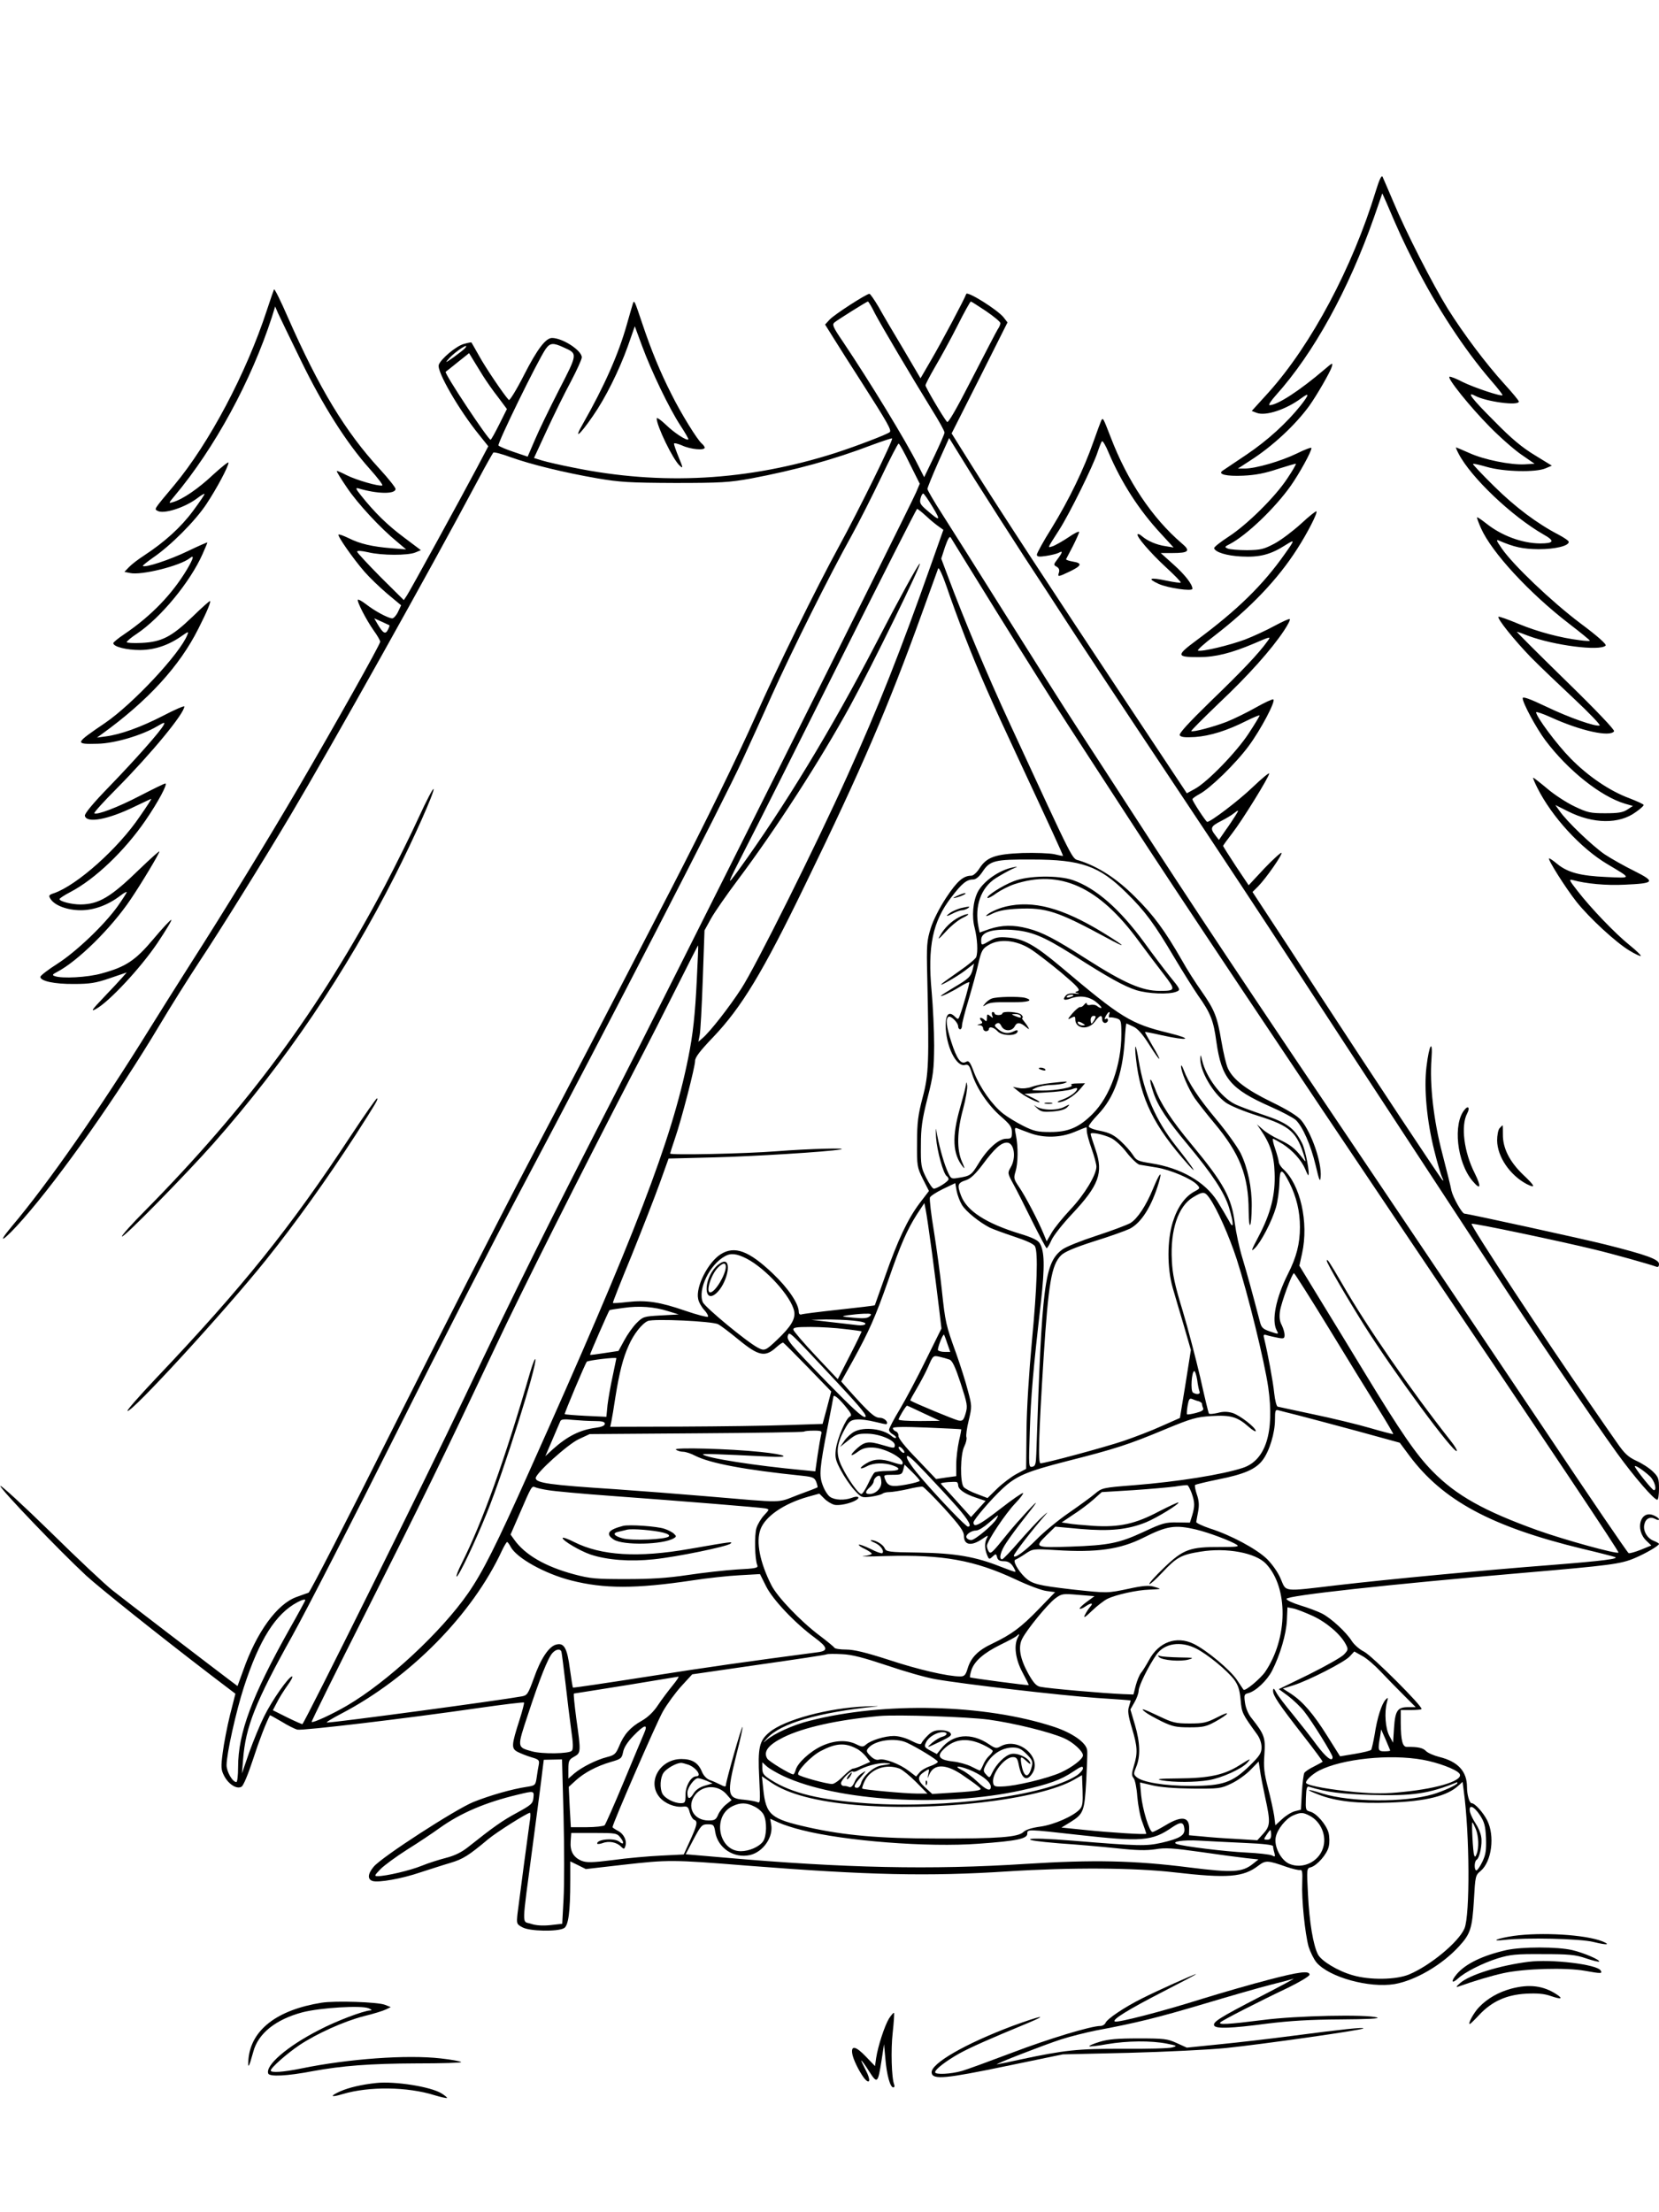 <?xml version="1.0" standalone="no"?>
<!DOCTYPE svg PUBLIC "-//W3C//DTD SVG 20010904//EN"
 "http://www.w3.org/TR/2001/REC-SVG-20010904/DTD/svg10.dtd">
<svg version="1.0" xmlns="http://www.w3.org/2000/svg"
 width="864pt" height="1152pt" viewBox="0 0 864 1152"
 preserveAspectRatio="xMidYMid meet">

<g transform="translate(0,1152) scale(0.1,-0.1)"
fill="#000000" stroke="none">
<path d="M7165 10525 c-121 -397 -335 -799 -557 -1047 l-89 -98 26 -10 c47
-18 154 18 233 77 42 31 41 19 -3 -37 -74 -93 -174 -184 -284 -258 -63 -43
-120 -80 -125 -84 -25 -18 22 -29 109 -25 65 3 115 13 180 35 50 16 92 28 94
27 2 -2 -18 -37 -45 -77 -63 -96 -210 -241 -306 -303 -43 -28 -76 -54 -75 -60
7 -21 65 -39 143 -43 93 -5 152 10 228 59 51 32 51 30 -3 -46 -114 -162 -247
-292 -459 -449 -108 -80 -107 -88 12 -88 86 0 169 21 287 71 88 38 89 38 70
12 -45 -63 -134 -157 -294 -311 -121 -118 -168 -170 -163 -179 7 -10 27 -12
80 -9 79 6 166 33 269 85 37 18 67 31 67 27 0 -3 -25 -45 -56 -92 -63 -97
-215 -254 -281 -290 l-42 -23 -304 458 c-390 588 -675 1023 -812 1242 l-109
174 146 289 145 289 -20 26 c-32 40 -190 139 -195 122 -8 -25 -129 -252 -184
-346 l-54 -93 -90 153 c-50 83 -108 182 -129 220 -22 37 -43 67 -47 67 -16 0
-183 -108 -207 -134 l-24 -26 45 -72 c25 -40 90 -143 145 -228 135 -211 157
-250 147 -260 -13 -12 -176 -74 -284 -109 -454 -145 -905 -170 -1364 -76 -67
13 -140 30 -163 37 l-42 13 67 145 c37 80 93 194 125 253 31 59 57 116 57 126
0 36 -100 101 -155 101 -33 0 -77 -58 -145 -191 -39 -77 -76 -137 -80 -132
-25 26 -123 171 -155 230 -21 37 -39 69 -40 70 0 1 -18 -2 -39 -8 -41 -11
-121 -79 -131 -109 -11 -34 106 -236 210 -364 l48 -60 -58 -110 c-92 -173
-348 -640 -366 -667 l-16 -24 -122 121 c-66 67 -121 126 -121 131 0 7 22 5 58
-3 70 -17 207 -17 245 -1 l29 12 -89 67 c-86 64 -152 129 -223 218 -27 34 -30
41 -14 37 100 -30 194 -31 194 -3 0 7 -37 54 -82 103 -180 195 -316 421 -479
791 -37 85 -69 150 -72 145 -2 -4 -19 -53 -37 -108 -108 -330 -301 -694 -483
-912 -108 -129 -104 -123 -87 -133 31 -19 142 16 208 66 18 14 35 24 37 22 2
-2 -25 -42 -60 -89 -63 -85 -148 -162 -255 -232 -31 -20 -66 -47 -79 -61 l-23
-24 30 -6 c58 -13 259 37 310 77 25 20 20 0 -14 -58 -78 -130 -186 -242 -326
-337 -32 -21 -58 -43 -58 -47 0 -19 69 -36 140 -36 79 1 151 26 222 77 29 20
31 20 24 3 -36 -96 -285 -362 -429 -460 -159 -108 -160 -111 -37 -108 87 2
227 43 307 90 39 23 44 24 35 7 -18 -34 -144 -176 -280 -317 -86 -88 -132
-144 -130 -155 8 -41 122 -20 262 49 44 21 82 39 84 39 2 0 -25 -42 -60 -92
-112 -166 -326 -357 -446 -399 -28 -9 -30 -13 -19 -30 21 -34 87 -59 158 -59
69 0 142 27 206 76 18 14 33 22 33 18 0 -3 -21 -36 -47 -73 -70 -98 -217 -238
-316 -301 -47 -30 -86 -60 -87 -67 0 -22 74 -38 175 -37 84 0 114 5 187 30
l88 30 -22 -25 c-12 -14 -56 -61 -98 -105 -63 -66 -69 -76 -40 -60 67 36 232
213 319 342 45 67 78 122 73 122 -5 0 -47 -45 -93 -100 -94 -112 -144 -145
-269 -179 -73 -21 -209 -28 -245 -14 -15 5 -12 9 13 22 107 56 281 227 382
377 55 81 150 239 150 250 0 4 -46 -37 -103 -92 -150 -146 -212 -183 -308
-184 -46 0 -109 16 -109 28 0 4 26 21 57 37 128 67 282 214 391 373 66 96 117
192 103 192 -5 0 -64 -29 -132 -64 -117 -61 -226 -102 -238 -91 -3 3 49 61
116 128 183 185 353 392 353 428 0 5 -51 -17 -112 -49 -117 -60 -221 -97 -298
-107 l-45 -6 25 18 c241 174 406 355 503 549 45 88 68 144 60 144 -3 0 -45
-37 -92 -83 -108 -104 -160 -130 -263 -135 -43 -2 -78 0 -78 4 0 5 24 25 53
44 124 83 278 270 342 415 14 31 25 58 25 60 0 2 -46 -18 -102 -45 -93 -45
-223 -88 -234 -77 -2 2 22 21 53 43 91 62 220 191 278 279 55 83 115 196 115
216 0 6 -35 -22 -79 -62 -76 -72 -160 -130 -211 -144 -23 -7 -23 -6 8 31 210
250 400 600 508 933 l17 55 15 -35 c9 -19 61 -128 118 -244 115 -237 239 -432
358 -565 42 -47 72 -86 67 -88 -18 -6 -135 28 -185 53 -27 14 -50 24 -52 22
-2 -2 22 -41 54 -88 56 -83 174 -210 262 -282 l45 -38 -75 6 c-101 8 -165 23
-223 52 -27 13 -51 22 -54 19 -7 -6 75 -124 135 -193 26 -30 79 -81 119 -115
l72 -60 -16 -34 c-9 -19 -23 -34 -30 -34 -21 0 -93 39 -136 73 -21 16 -40 27
-43 24 -7 -7 42 -103 82 -160 19 -26 34 -52 34 -59 0 -14 -234 -431 -428 -763
-155 -265 -382 -636 -558 -911 -67 -105 -163 -258 -214 -340 -259 -418 -529
-806 -720 -1032 -87 -104 -36 -70 61 41 195 222 492 644 709 1007 57 96 152
247 210 335 100 150 339 534 473 760 214 360 718 1260 979 1750 38 72 73 133
77 138 4 4 45 -7 91 -24 106 -38 278 -80 451 -110 117 -20 168 -23 404 -24
241 0 283 3 395 23 232 44 430 98 629 174 57 21 105 37 107 35 7 -7 -173 -373
-277 -563 -118 -216 -324 -635 -434 -884 -92 -207 -265 -561 -440 -900 -360
-697 -507 -979 -750 -1440 -146 -278 -459 -891 -696 -1363 -236 -472 -435
-859 -442 -861 -7 -2 -34 -12 -62 -22 -102 -36 -209 -183 -280 -387 l-28 -77
-36 27 c-89 67 -553 422 -616 472 -38 30 -184 167 -324 305 -140 137 -257 244
-259 238 -4 -13 310 -340 447 -467 71 -65 375 -308 656 -523 l121 -92 -28
-110 c-15 -61 -32 -149 -38 -196 -10 -76 -9 -90 7 -121 23 -45 67 -72 91 -57
10 6 34 64 59 140 33 102 68 192 89 232 0 1 28 -14 60 -33 32 -20 70 -39 83
-42 26 -6 560 57 946 113 126 18 232 31 234 28 2 -2 -8 -42 -23 -89 -43 -134
-44 -150 -10 -168 16 -8 48 -21 72 -28 38 -11 42 -15 38 -38 -3 -14 -8 -45
-11 -67 -6 -41 -8 -42 -52 -49 -75 -11 -191 -44 -278 -79 -93 -38 -477 -286
-519 -337 -31 -37 -33 -65 -6 -74 31 -10 154 12 250 45 47 15 117 38 155 49
67 20 95 38 198 124 43 36 203 137 217 137 4 0 3 -24 -2 -52 -8 -56 -52 -386
-63 -475 -5 -51 -5 -53 27 -70 37 -20 181 -23 215 -4 23 12 33 84 33 247 l0
101 41 -20 40 -20 192 22 c239 27 258 27 645 -4 637 -50 946 -57 1362 -30 331
21 657 19 865 -5 278 -32 360 -26 439 35 37 28 48 28 147 -7 30 -10 62 -18 70
-16 11 2 13 -10 11 -67 -4 -85 14 -261 33 -332 9 -28 27 -65 41 -82 65 -77
274 -135 407 -113 108 19 246 99 335 196 60 65 69 93 78 240 7 126 8 131 35
153 58 49 75 183 34 264 -21 41 -64 89 -81 89 -11 0 -24 43 -24 84 0 82 -47
133 -145 157 -27 7 -58 20 -68 30 -16 17 -42 23 -100 22 -23 0 -31 34 -32 122
l0 70 52 0 c28 0 54 2 56 5 11 10 -258 278 -299 299 -23 11 -51 36 -63 54 -28
46 -109 121 -157 145 -22 11 -72 30 -112 42 -39 12 -72 27 -72 34 0 17 529 75
1240 136 441 38 500 45 573 76 59 25 127 65 127 74 0 3 -12 10 -27 16 -35 13
-58 54 -49 87 7 30 30 41 57 27 10 -6 19 -7 19 -2 0 5 -12 14 -26 20 -71 33
-102 -74 -38 -133 l24 -23 -54 -22 c-30 -12 -59 -20 -64 -18 -5 1 -204 293
-441 648 -238 355 -624 929 -857 1275 -739 1096 -953 1418 -1301 1955 -66 102
-184 284 -263 405 -79 121 -254 398 -390 615 -136 217 -282 448 -324 514 -42
65 -76 124 -76 130 0 6 25 68 56 138 l57 127 133 -215 c74 -117 191 -300 260
-406 70 -106 172 -263 227 -348 55 -85 296 -450 536 -810 240 -360 517 -780
616 -933 99 -152 259 -397 356 -545 432 -659 546 -833 699 -1067 192 -296 527
-790 652 -963 89 -123 192 -242 209 -242 5 0 9 26 9 58 0 52 -3 61 -32 89 -18
18 -57 43 -86 56 -43 20 -62 38 -100 93 -27 38 -89 128 -138 199 -232 333
-628 935 -620 942 5 6 470 -92 641 -134 96 -23 288 -77 320 -89 10 -4 15 0 15
14 0 24 -67 48 -278 101 -106 27 -719 161 -735 161 -13 0 -60 85 -68 120 -3
19 -25 105 -47 191 -46 174 -67 361 -57 494 8 108 -12 77 -26 -40 -14 -114 2
-284 41 -438 16 -65 35 -128 41 -140 7 -13 7 -18 1 -12 -12 12 -366 546 -642
969 -107 165 -229 352 -271 415 l-76 116 30 30 c42 43 128 167 121 174 -3 3
-43 -33 -89 -81 l-82 -88 -67 100 c-36 55 -66 102 -66 105 0 3 22 33 49 68 50
64 191 292 191 309 0 6 -40 -27 -88 -73 -72 -69 -217 -179 -235 -179 -6 0 -77
108 -77 118 0 4 17 16 37 27 55 29 188 158 256 250 63 85 144 238 128 243 -5
2 -46 -17 -90 -42 -44 -25 -113 -59 -153 -75 -70 -27 -177 -55 -184 -48 -2 2
63 67 145 146 152 143 273 279 338 377 20 30 34 57 30 60 -3 3 -38 -13 -79
-35 -40 -22 -109 -54 -153 -71 -80 -30 -225 -65 -246 -58 -6 2 34 38 88 79
185 143 327 291 429 451 53 82 107 188 100 195 -3 3 -39 -26 -81 -65 -42 -38
-104 -85 -138 -103 -55 -29 -71 -33 -142 -34 -44 0 -89 4 -100 8 -19 8 -18 10
10 24 88 46 235 187 317 303 45 64 108 178 108 197 0 5 -35 -8 -77 -29 -83
-40 -213 -78 -271 -78 l-35 0 63 41 c119 76 236 186 309 286 39 55 108 174
117 203 6 23 4 22 -37 -13 -130 -111 -245 -186 -287 -187 -8 0 7 23 33 52 196
218 378 548 511 927 l43 124 21 -47 c63 -148 88 -203 146 -317 115 -228 261
-450 398 -609 36 -41 63 -76 61 -78 -7 -8 -149 40 -208 69 -32 17 -63 29 -68
27 -15 -5 107 -157 210 -261 53 -54 127 -119 165 -145 l68 -47 -51 -3 c-73 -4
-213 24 -289 59 -36 16 -67 29 -69 29 -2 0 4 -15 13 -32 64 -124 278 -327 442
-421 61 -34 56 -47 -18 -47 -93 1 -200 40 -281 105 -24 19 -45 33 -47 31 -1
-2 8 -28 21 -57 56 -126 252 -338 460 -498 59 -45 107 -85 107 -87 0 -3 -24
-2 -52 2 -100 12 -220 44 -319 85 -55 23 -102 40 -105 37 -8 -9 81 -120 167
-209 46 -47 149 -145 228 -219 79 -74 138 -136 132 -138 -22 -7 -157 40 -278
98 -88 42 -123 54 -123 44 0 -25 71 -156 118 -219 118 -157 288 -292 414 -330
l42 -12 -29 -19 c-23 -15 -47 -19 -115 -19 -77 0 -92 3 -161 36 -42 20 -106
62 -142 93 -37 31 -69 56 -72 56 -3 0 7 -24 21 -52 76 -152 227 -316 365 -398
129 -77 129 -73 -6 -67 -134 6 -200 23 -255 68 -19 16 -38 29 -42 29 -12 0 86
-155 143 -227 67 -84 204 -210 273 -252 31 -19 59 -32 61 -29 3 2 -23 28 -58
56 -76 61 -203 194 -271 282 -44 56 -47 63 -25 57 69 -19 175 -29 270 -24 157
7 162 15 51 71 -51 25 -120 64 -155 87 -64 44 -197 171 -235 226 l-22 31 66
-33 c131 -66 266 -68 353 -4 23 16 41 32 41 37 0 4 -33 19 -74 35 -103 38
-216 115 -307 208 -71 72 -179 217 -179 240 0 4 34 -7 76 -26 155 -71 310
-105 330 -73 4 7 -92 108 -252 264 -142 139 -257 253 -254 254 3 0 29 -9 59
-21 134 -50 373 -81 403 -51 6 6 -36 45 -134 118 -147 111 -347 301 -407 388
-27 39 -31 48 -15 41 81 -35 126 -44 207 -45 86 0 157 17 157 38 0 6 -24 22
-52 37 -112 58 -227 144 -337 253 -63 62 -112 114 -110 116 2 3 36 -5 74 -16
87 -25 253 -29 304 -7 l33 14 -88 54 c-66 40 -121 85 -211 177 -119 119 -149
158 -101 133 58 -31 228 -54 228 -30 0 5 -34 46 -76 92 -97 107 -211 259 -294
391 -77 124 -218 399 -284 558 -27 63 -52 122 -56 130 -5 9 -17 -16 -35 -75z
m-2608 -638 c36 -68 191 -330 296 -500 37 -59 67 -113 66 -120 0 -6 -24 -61
-53 -122 l-53 -110 -33 65 c-62 124 -248 429 -391 642 -52 76 -56 88 -43 99
20 16 167 108 174 109 3 0 20 -28 37 -63z m578 13 c41 -28 75 -56 75 -63 0 -7
-6 -21 -14 -32 -7 -11 -67 -127 -134 -257 -82 -160 -124 -233 -130 -225 -24
30 -112 180 -112 190 0 7 23 50 50 97 28 47 80 142 116 213 35 70 67 127 70
127 3 0 38 -23 79 -50z m-2200 -189 c74 -33 75 -30 -24 -222 -49 -96 -106
-213 -126 -261 l-37 -86 -71 24 c-39 13 -75 28 -81 34 -8 8 203 440 246 503
23 32 39 33 93 8z m-513 -4 c-6 -7 -33 -28 -59 -47 -46 -32 -47 -32 -23 -5 33
36 110 86 82 52z m92 -142 c17 -27 52 -78 79 -112 l47 -63 -40 -80 c-22 -44
-42 -80 -45 -80 -13 0 -243 347 -234 354 2 1 31 24 63 50 l59 47 20 -33 c11
-18 34 -55 51 -83z m2224 -460 l52 -104 -19 -45 c-39 -90 -1334 -2679 -1564
-3126 -348 -677 -517 -1016 -793 -1597 -185 -390 -820 -1670 -839 -1691 -1 -2
-37 14 -78 34 l-76 38 21 40 c11 23 36 62 55 89 19 26 30 47 24 47 -17 0 -105
-125 -146 -209 -21 -42 -55 -125 -77 -186 l-38 -110 6 73 c13 170 64 299 257
645 74 133 317 607 540 1052 223 446 517 1019 653 1275 453 854 1054 2020
1152 2235 33 72 102 222 152 335 103 229 301 626 413 827 40 72 110 211 156
307 46 97 87 176 91 176 4 0 30 -47 58 -105z m119 -225 c45 -74 39 -77 -31
-16 -33 28 -38 38 -32 60 3 14 10 26 14 26 4 0 26 -32 49 -70z m-33 -48 c22
-21 52 -45 65 -54 l24 -17 -63 -178 c-160 -453 -275 -745 -437 -1103 -164
-364 -480 -998 -553 -1109 -63 -97 -160 -221 -200 -256 l-23 -20 7 35 c4 19
11 150 16 290 l9 255 33 60 c18 33 82 125 142 205 197 263 429 622 584 905
111 203 379 750 362 740 -10 -6 -109 -186 -230 -420 -230 -443 -475 -846 -713
-1175 -67 -92 -63 -82 35 110 53 102 274 542 492 978 218 435 399 792 402 792
4 0 25 -17 48 -38z m369 -502 c128 -206 292 -467 366 -580 73 -113 220 -338
325 -500 204 -316 859 -1297 1450 -2175 761 -1129 1099 -1635 1095 -1640 -9
-9 -281 66 -421 116 -278 100 -424 181 -548 308 -83 84 -165 203 -352 511 -69
113 -173 285 -233 382 l-108 177 14 63 c36 163 -9 361 -100 442 -11 11 -21 26
-21 35 -1 9 -9 40 -19 69 -10 28 -15 52 -11 52 3 0 26 -13 51 -28 51 -33 96
-83 116 -129 7 -18 15 -33 16 -33 11 0 -14 133 -32 167 -40 79 -79 107 -203
148 -62 21 -129 46 -148 56 -70 35 -149 140 -169 226 -8 32 -9 34 -10 11 -2
-64 65 -180 132 -229 24 -17 93 -46 170 -70 168 -53 202 -84 242 -219 7 -24 6
-23 -16 5 -37 47 -60 64 -119 92 -30 14 -68 37 -84 52 l-30 26 17 -25 c52 -75
72 -134 75 -226 5 -115 -20 -213 -84 -334 -37 -70 -41 -81 -20 -61 32 30 90
141 111 213 9 31 17 88 18 127 2 79 12 80 52 2 37 -74 55 -149 55 -231 0 -86
-18 -157 -63 -245 -62 -124 -86 -241 -58 -293 11 -21 11 -21 -34 -6 -40 14
-46 20 -55 57 -39 149 -65 244 -90 327 -16 52 -33 133 -39 179 -17 135 -58
210 -225 411 -104 125 -163 214 -191 292 -27 71 -34 55 -9 -19 24 -73 73 -146
179 -273 129 -155 190 -248 215 -326 27 -88 26 -123 -1 -69 -12 22 -39 67 -60
101 -65 101 -190 172 -343 196 -70 11 -78 15 -96 44 -11 17 -40 50 -64 72 -35
32 -57 43 -105 53 -34 6 -61 17 -61 23 0 7 22 35 49 63 82 86 126 206 138 378
3 52 7 95 9 95 2 0 18 -7 36 -16 23 -10 49 -40 83 -94 60 -96 73 -99 16 -4
-22 38 -39 69 -38 70 1 1 40 -6 87 -17 140 -31 170 -21 36 12 -198 48 -246 78
-562 345 -136 114 -194 146 -276 152 -46 4 -65 0 -93 -17 -45 -26 -45 -26 -45
5 0 39 54 57 155 52 105 -7 165 -31 322 -130 189 -121 266 -163 330 -184 61
-19 171 -24 210 -8 22 9 21 12 -35 80 -31 39 -91 118 -132 175 -128 175 -252
284 -373 326 -76 26 -233 24 -308 -6 -58 -22 -145 -78 -136 -87 3 -3 24 8 47
25 23 16 64 37 91 46 239 80 443 -13 649 -295 41 -56 101 -135 132 -175 62
-81 61 -85 -22 -85 -92 0 -184 40 -380 165 -164 105 -232 141 -307 160 -75 20
-136 18 -200 -3 l-51 -18 -6 29 c-22 108 13 205 90 254 27 17 65 38 84 47 33
14 34 15 5 9 -71 -14 -152 -71 -182 -126 -26 -50 -33 -129 -17 -189 14 -56 18
-125 8 -152 -3 -9 -43 -42 -88 -73 -44 -31 -85 -60 -91 -66 -23 -21 76 35 120
68 l48 37 -7 -29 c-10 -39 -20 -49 -98 -95 -37 -22 -68 -42 -68 -44 0 -6 53
19 100 48 24 15 46 25 48 23 3 -3 -32 -128 -49 -173 -8 -22 -10 -22 -25 -7
-31 31 -49 15 -49 -45 1 -107 55 -217 100 -206 19 5 24 -2 38 -48 24 -75 85
-164 151 -221 47 -41 56 -54 56 -82 0 -30 -3 -33 -30 -33 -39 0 -98 -53 -145
-131 -36 -59 -42 -63 -106 -73 -36 -6 -37 -6 -58 43 -19 46 -43 133 -55 206
-2 17 -3 -1 -1 -39 5 -69 38 -190 56 -201 5 -4 9 -10 9 -16 0 -11 -59 -49 -77
-49 -6 0 -24 26 -40 58 -26 52 -28 66 -27 167 0 91 6 134 34 245 31 121 34
150 35 275 0 77 -6 203 -13 281 -22 236 5 365 102 491 54 71 80 93 113 93 15
0 31 13 49 39 39 60 64 66 259 65 257 0 351 -34 491 -173 98 -96 146 -162 249
-336 46 -77 102 -166 124 -198 66 -93 81 -131 96 -243 27 -190 73 -245 284
-338 57 -25 115 -56 129 -68 36 -34 78 -129 104 -237 19 -81 23 -90 26 -59 6
75 -48 231 -102 295 -18 21 -72 55 -153 94 -133 65 -200 116 -228 175 -9 19
-24 83 -34 142 -22 129 -35 162 -104 261 -30 42 -76 114 -102 161 -89 155
-147 234 -244 330 -95 95 -191 157 -291 189 -39 12 -17 -31 -360 711 -117 252
-242 550 -325 773 l-33 88 20 62 c16 45 24 57 30 47 5 -8 113 -184 241 -390z
m-166 -130 c70 -180 134 -326 281 -640 160 -343 230 -495 228 -497 -1 -1 -22
3 -46 9 -25 5 -99 8 -166 6 -141 -6 -185 -21 -223 -80 -13 -21 -32 -38 -42
-38 -42 0 -74 -28 -131 -114 -35 -53 -68 -118 -81 -160 -20 -65 -22 -86 -18
-251 10 -447 8 -510 -24 -630 -24 -92 -29 -130 -29 -235 -1 -121 0 -128 30
-189 l32 -63 -49 -64 c-62 -83 -113 -191 -179 -379 -29 -82 -54 -151 -54 -152
-1 -2 -85 -12 -187 -23 -101 -11 -190 -22 -196 -25 -7 -2 -13 3 -13 13 0 43
-55 124 -135 200 -125 119 -199 146 -271 101 -66 -41 -132 -170 -118 -233 3
-17 18 -43 32 -58 14 -15 22 -31 19 -35 -4 -3 -56 10 -117 31 -133 46 -204 57
-301 46 -41 -5 -75 -7 -77 -5 -2 2 42 113 97 246 54 134 120 303 146 375 l47
131 237 6 c201 5 590 29 656 41 57 10 -165 4 -330 -9 -165 -13 -555 -21 -555
-12 0 2 11 37 25 78 34 98 105 373 105 405 0 18 26 52 93 122 149 156 259 338
479 792 296 608 434 930 609 1415 44 121 82 227 85 235 3 8 23 -34 44 -95 20
-60 64 -180 97 -265z m-2999 64 c2 -1 -2 -12 -8 -24 -13 -25 -25 -18 -53 29
l-18 31 38 -17 c21 -10 39 -18 41 -19z m4405 -993 c-10 -16 -33 -51 -52 -77
l-33 -48 -19 25 c-28 36 -24 46 29 73 26 13 56 31 67 40 28 22 29 20 8 -13z
m-1068 -692 c32 -20 104 -76 162 -124 85 -72 101 -90 86 -96 -17 -6 -17 -7 2
-11 11 -3 4 -4 -16 -2 -24 3 -41 -1 -49 -11 -18 -21 -8 -27 24 -15 48 18 95
12 132 -16 19 -15 32 -29 30 -32 -3 -3 -12 1 -21 8 -8 7 -24 10 -35 7 -11 -3
-20 0 -20 6 0 7 -6 5 -13 -4 -7 -9 -16 -15 -22 -13 -5 1 -23 -14 -40 -33 -26
-31 -27 -35 -7 -24 19 10 22 9 22 -7 0 -50 68 -58 102 -12 25 34 38 38 38 12
0 -10 7 -19 15 -19 8 0 15 7 15 14 0 8 -5 11 -11 7 -8 -4 -8 0 0 15 13 24 26
29 17 6 -3 -10 -1 -15 7 -13 6 1 22 -2 35 -6 20 -7 22 -14 22 -81 0 -161 -59
-325 -150 -416 -70 -70 -126 -94 -220 -94 -65 0 -85 4 -141 32 -36 18 -83 47
-105 64 -57 45 -120 135 -150 211 -22 59 -28 67 -44 58 -26 -14 -47 15 -76
105 -26 81 -30 120 -14 130 12 7 50 -30 50 -50 0 -8 5 -15 10 -15 6 0 10 9 10
20 0 11 15 71 34 133 18 61 42 146 51 188 16 70 22 79 54 98 56 34 142 26 216
-20z m-1736 -159 c-9 -185 -20 -287 -45 -410 -86 -427 -272 -913 -829 -2155
-171 -383 -241 -521 -316 -630 -140 -202 -419 -462 -632 -587 -77 -45 -177
-91 -184 -85 -2 3 127 263 286 578 279 553 393 786 673 1379 129 275 445 903
713 1420 79 151 187 364 241 472 54 108 99 196 100 195 1 -1 -2 -81 -7 -177z
m1961 -84 c0 -2 -9 -6 -20 -9 -11 -3 -18 -1 -14 4 5 9 34 13 34 5z m110 -126
c-6 -11 -13 -20 -15 -20 -3 0 -5 9 -5 20 0 11 7 20 15 20 13 0 14 -4 5 -20z
m-60 -20 c13 -8 13 -10 -2 -10 -9 0 -20 5 -23 10 -8 13 5 13 25 0z m-275 -571
c72 -26 157 -24 230 6 33 14 61 25 63 25 1 0 2 -9 2 -20 0 -11 11 -53 25 -92
14 -39 25 -81 25 -93 0 -43 -62 -146 -136 -224 -40 -43 -85 -98 -98 -122 l-25
-43 -16 39 c-28 68 -96 198 -128 244 -27 40 -29 46 -18 81 13 43 14 126 2 188
-8 38 -7 42 8 36 9 -4 39 -15 66 -25z m421 -25 c21 -10 57 -43 82 -76 25 -32
55 -60 66 -63 12 -2 53 -9 91 -15 72 -12 182 -59 210 -90 16 -17 15 -19 -13
-34 -50 -26 -90 -82 -114 -159 -30 -95 -30 -240 -1 -342 11 -38 37 -127 58
-197 l37 -128 -28 -177 -29 -177 -95 -42 c-52 -24 -142 -58 -200 -78 -102 -34
-406 -116 -431 -116 -14 0 -9 154 16 550 25 389 41 483 91 533 18 18 69 40
172 73 81 25 164 55 185 65 61 31 115 117 152 241 20 68 4 51 -30 -32 -37 -90
-81 -156 -118 -179 -18 -10 -97 -40 -177 -66 -80 -26 -160 -58 -178 -72 -92
-69 -106 -178 -135 -1063 -2 -55 -5 -65 -21 -68 -19 -4 -19 3 -13 184 6 187
17 315 58 673 21 189 19 267 -7 308 -9 15 -41 30 -101 48 -177 54 -278 119
-308 199 -21 55 -18 66 25 80 25 8 49 31 87 81 63 85 97 115 127 115 38 0 50
-79 19 -130 -16 -28 -16 -30 15 -87 18 -32 62 -120 99 -195 38 -76 71 -138 74
-138 3 0 15 19 25 42 10 23 58 84 107 136 140 149 164 214 123 334 -14 41 -26
78 -26 83 0 11 63 -1 106 -21z m-776 -349 c21 -34 89 -89 145 -118 17 -8 74
-29 128 -47 61 -20 101 -38 107 -50 17 -32 11 -212 -16 -495 -15 -162 -27
-349 -28 -467 l-2 -197 -49 -26 c-28 -15 -73 -49 -101 -76 l-51 -50 -55 21
c-31 11 -62 28 -69 36 -20 24 -18 171 3 212 9 18 14 40 11 48 -3 8 2 47 12 87
17 72 17 76 -4 154 -11 44 -39 132 -61 194 -54 149 -57 162 -75 331 -8 78 -27
216 -41 305 -15 89 -24 168 -21 177 3 8 34 28 69 45 l63 30 7 -40 c4 -22 17
-56 28 -74z m1289 36 c38 -53 102 -196 142 -319 58 -180 144 -529 164 -667 33
-233 -13 -380 -133 -419 -107 -35 -338 -72 -565 -90 -166 -13 -168 -14 -205
-45 -20 -17 -82 -62 -137 -100 -55 -38 -129 -99 -165 -136 -64 -65 -120 -105
-120 -86 0 10 98 137 159 206 22 25 20 25 -12 -5 -22 -19 -75 -77 -119 -127
-44 -51 -84 -93 -89 -93 -19 0 -8 43 23 88 17 26 56 79 86 117 31 39 60 77 65
85 16 26 -93 -92 -144 -155 -82 -102 -90 -110 -100 -94 -5 8 -9 21 -9 29 0 24
97 169 148 222 25 26 43 50 40 53 -3 3 -58 -35 -122 -85 -107 -83 -136 -97
-136 -68 0 14 92 121 150 175 72 67 125 90 336 144 249 63 321 86 512 166 138
57 162 64 242 69 100 6 134 -4 193 -56 20 -18 37 -27 37 -22 0 18 -83 82 -121
94 -27 8 -50 8 -78 0 -23 -5 -43 -7 -45 -3 -3 4 -23 88 -45 187 -23 99 -64
256 -92 349 -41 134 -53 190 -56 261 -9 158 33 283 110 329 53 32 61 31 86 -4z
m-1445 -286 c14 -104 30 -236 37 -292 l12 -101 -81 -164 c-44 -90 -105 -205
-136 -257 -31 -51 -56 -99 -56 -107 0 -7 9 -18 21 -24 11 -7 18 -14 15 -17 -3
-4 -14 1 -23 9 -44 38 -142 49 -193 23 -16 -8 -39 -29 -52 -47 l-23 -33 44 35
c38 31 49 35 100 34 62 -1 141 -34 141 -59 0 -18 -3 -18 -64 0 -70 21 -91 19
-131 -16 -42 -38 -40 -50 4 -18 22 16 42 22 76 21 70 -3 176 -64 153 -88 -3
-2 -24 3 -48 11 -58 20 -99 19 -139 -6 -40 -24 -36 -36 5 -14 34 18 89 19 133
4 48 -17 37 -29 -26 -29 -32 0 -63 -4 -68 -8 -6 -4 -21 -31 -34 -59 -14 -29
-29 -53 -35 -53 -16 1 -69 76 -101 141 -33 67 -30 115 13 194 24 44 31 50 64
53 20 2 62 -4 94 -12 32 -8 60 -14 61 -12 11 11 -12 33 -35 33 -27 0 -54 24
-165 148 l-36 41 61 109 c85 155 117 227 183 415 67 194 99 265 150 346 l39
59 7 -35 c4 -19 19 -120 33 -225z m-966 -29 c101 -52 233 -198 248 -274 8 -40
-17 -81 -90 -150 -59 -56 -65 -58 -99 -40 -59 31 -276 211 -287 237 -27 66 35
195 115 239 31 18 62 14 113 -12z m3032 -362 c96 -158 212 -346 257 -418 45
-72 80 -132 79 -134 -2 -1 -57 13 -122 32 -65 19 -198 51 -294 71 -96 20 -180
39 -186 40 -6 2 -14 33 -18 70 -6 61 -34 210 -51 279 -7 27 -6 29 16 22 13 -4
39 -9 57 -13 28 -5 32 -3 32 16 0 12 -7 35 -15 51 -11 20 -13 43 -9 72 7 46
63 198 73 198 3 0 85 -129 181 -286z m-3440 88 l55 -17 -92 -5 c-90 -5 -94 -6
-128 -40 -19 -19 -48 -60 -64 -90 l-30 -55 -73 -11 c-40 -6 -74 -11 -75 -9 -3
1 96 226 101 232 1 2 34 7 72 12 84 12 161 6 234 -17z m1050 -26 c-12 -11 -31
-13 -85 -8 -65 6 -67 7 -30 13 22 3 60 7 85 8 38 1 42 -1 30 -13z m-790 -42
c14 -7 61 -43 105 -79 107 -88 140 -94 199 -40 16 14 31 25 35 23 4 -2 61 -59
128 -128 l122 -126 -22 -84 -23 -85 -184 -6 c-102 -4 -351 -7 -553 -8 l-369
-1 6 28 c3 15 13 72 21 127 20 125 39 202 69 268 26 60 70 115 100 128 31 13
336 -1 366 -17z m703 19 c42 -4 66 -10 64 -17 -2 -6 -19 -9 -38 -7 -19 2 -81
9 -139 16 l-105 12 75 2 c41 0 106 -2 143 -6z m-43 -44 c46 -5 86 -11 87 -12
1 -2 -26 -58 -61 -126 l-63 -123 -114 121 c-63 67 -115 128 -117 136 -3 12 13
15 90 15 51 0 132 -5 178 -11z m-39 -279 c128 -137 159 -176 144 -179 -14 -2
-67 47 -197 180 -200 206 -213 222 -204 246 8 20 6 21 257 -247z m572 205 l16
-45 -29 0 c-16 0 -31 4 -35 9 -4 8 23 81 31 81 1 0 9 -20 17 -45z m12 -85 c15
-6 30 -38 58 -123 35 -108 37 -119 26 -157 -11 -37 -16 -41 -38 -37 -20 4
-228 90 -250 104 -2 1 13 28 32 60 19 32 47 84 61 116 25 58 26 59 58 52 18
-4 42 -11 53 -15z m-1735 7 c0 -2 -9 -43 -19 -92 -11 -50 -23 -118 -27 -151
l-6 -62 -107 5 c-58 3 -108 7 -110 9 -3 3 106 262 115 273 6 7 154 25 154 18z
m3025 -113 c3 -26 9 -53 12 -60 6 -15 -14 -18 -34 -6 -14 9 -7 112 7 112 4 0
11 -21 15 -46z m-1835 -134 c32 -38 38 -51 27 -56 -21 -8 -67 -115 -74 -172
-5 -43 -1 -58 27 -110 18 -34 49 -79 70 -102 36 -39 38 -40 86 -34 27 4 53 11
59 15 5 5 21 9 36 9 15 0 58 7 95 15 36 9 72 15 79 13 7 -2 58 -53 114 -114
81 -90 101 -118 101 -142 0 -48 38 -55 94 -17 31 21 35 22 26 6 -13 -25 -13
-52 0 -87 10 -25 12 -26 29 -10 17 16 19 16 24 -4 4 -14 13 -20 35 -20 21 0
35 -8 47 -26 9 -14 15 -27 13 -29 -2 -2 -37 11 -78 27 -128 51 -235 70 -425
73 -158 2 -170 4 -178 23 -9 20 -47 42 -70 42 -7 -1 2 -7 19 -14 30 -13 51
-43 39 -54 -3 -3 -31 6 -61 22 -31 15 -59 25 -61 22 -3 -3 11 -13 31 -22 20
-10 36 -21 36 -25 0 -4 -19 -10 -42 -12 -24 -3 29 -3 117 0 295 8 459 -21 675
-122 63 -30 135 -57 160 -60 l45 -6 -85 -88 c-94 -97 -142 -132 -242 -180 -75
-35 -112 -73 -129 -131 -10 -33 -17 -40 -38 -40 -64 0 -217 35 -371 86 -121
39 -183 54 -223 54 -31 0 -59 4 -62 10 -3 5 -38 34 -78 64 -98 74 -219 200
-250 262 -60 119 -81 226 -56 291 25 67 122 133 245 168 l61 17 26 -26 c14
-14 37 -28 52 -32 26 -6 86 7 115 25 23 15 6 23 -24 11 -39 -14 -88 -12 -113
5 -12 8 -29 35 -38 60 -20 52 -17 87 26 308 16 81 29 149 29 152 0 16 23 -1
60 -45z m1843 23 c9 -3 17 -9 17 -13 0 -5 2 -15 6 -23 4 -10 -7 -17 -38 -25
-23 -6 -44 -9 -46 -7 -2 2 -1 22 3 45 6 33 10 40 23 35 10 -4 25 -10 35 -12z
m-1432 -63 l84 -39 -107 -1 c-60 0 -108 3 -108 8 0 9 38 72 44 72 2 0 41 -18
87 -40z m1949 -10 c47 -12 185 -49 308 -82 l222 -61 49 -66 c174 -234 427
-371 901 -486 85 -20 162 -40 170 -43 26 -9 -58 -20 -335 -42 -351 -27 -845
-74 -1112 -105 -287 -34 -263 -36 -293 33 -14 34 -44 76 -72 104 -54 52 -187
124 -298 159 -38 13 -70 28 -70 33 1 6 5 31 10 56 6 32 4 57 -7 88 -8 24 -12
46 -9 49 3 3 57 16 120 29 136 27 196 53 232 101 35 46 64 141 64 210 0 47 2
54 18 49 9 -3 55 -14 102 -26z m-3664 -30 c40 0 54 -4 54 -14 0 -10 -16 -17
-47 -21 -83 -11 -148 -44 -224 -112 l-39 -36 36 84 c20 46 38 90 42 98 4 10
19 12 65 7 33 -3 84 -6 113 -6z m1910 -43 c1 -1 -4 -29 -12 -62 -7 -33 -14
-88 -14 -121 l0 -61 -52 -7 -53 -8 -99 104 c-61 62 -99 110 -97 121 1 9 -5 20
-13 23 -9 3 -16 11 -16 17 0 7 56 8 177 3 97 -4 178 -8 179 -9z m-730 -29 c-3
-13 -11 -60 -18 -106 l-12 -84 -71 7 c-237 22 -496 62 -514 81 -5 5 78 2 339
-11 126 -7 98 10 -39 24 -161 17 -459 25 -441 12 8 -6 25 -11 38 -11 12 0 41
-9 63 -21 78 -39 255 -73 557 -104 56 -6 64 -10 73 -32 5 -14 8 -27 7 -28 -2
-2 -48 -20 -103 -40 -113 -43 -58 -42 -485 -6 -129 11 -338 27 -465 36 -340
22 -415 32 -415 58 0 25 168 177 225 203 l56 26 556 4 c305 2 558 6 561 9 3 3
25 5 50 5 41 0 44 -2 38 -22z m434 -90 c0 -6 -7 -5 -15 2 -8 7 -15 17 -15 22
0 6 7 5 15 -2 8 -7 15 -17 15 -22z m276 -287 c59 -68 77 -101 55 -101 -10 0
-140 134 -241 251 -44 51 -76 96 -77 110 -1 19 19 2 98 -81 55 -58 129 -138
165 -179z m-196 138 c0 -4 -32 -13 -71 -20 -77 -14 -96 -9 -110 29 -8 21 -6
22 40 22 44 0 49 2 55 26 l7 27 40 -39 c21 -21 39 -41 39 -45z m3803 23 c24
-23 38 -73 20 -72 -8 1 -79 88 -97 119 -12 20 36 -9 77 -47z m-4003 -32 c0
-31 -30 -60 -62 -60 -24 0 -23 13 2 35 11 10 20 23 20 30 0 15 21 35 32 29 4
-3 8 -18 8 -34z m400 -14 c0 -21 33 -45 90 -64 l53 -18 -38 -42 -38 -42 -56
62 c-31 35 -66 73 -78 86 -13 13 -23 25 -23 27 0 5 73 11 83 7 4 -2 7 -9 7
-16z m1216 -41 c17 -49 17 -67 3 -116 l-12 -38 -66 1 c-61 1 -77 -3 -177 -50
-126 -58 -178 -69 -379 -76 -183 -6 -189 -4 -127 57 l48 47 132 -12 c151 -13
245 -4 341 35 56 23 175 96 168 103 -2 2 -47 -19 -100 -46 -124 -66 -207 -84
-342 -76 -55 4 -115 9 -133 13 l-33 5 58 39 c33 21 80 56 105 78 l46 41 163
10 c90 6 189 15 219 19 30 5 59 8 64 7 4 -1 14 -20 22 -41z m-3351 15 c28 -5
176 -19 330 -30 382 -28 775 -60 802 -65 21 -5 20 -6 -7 -35 -16 -17 -34 -47
-40 -66 -12 -36 -9 -165 4 -195 6 -14 -8 -17 -106 -22 -62 -4 -178 -17 -258
-29 -107 -16 -191 -21 -320 -21 -156 0 -185 2 -271 25 -149 40 -254 101 -310
179 l-20 28 47 108 c63 146 63 146 82 138 9 -4 40 -11 67 -15z m2335 -149
c-15 -29 -112 -111 -132 -111 -9 0 -20 5 -24 12 -9 14 23 38 50 38 12 0 41 18
66 40 52 45 54 47 40 21z m1039 -56 c67 -16 184 -60 213 -80 13 -9 -4 -11 -85
-11 -160 1 -195 -12 -294 -107 -46 -44 -81 -83 -77 -86 3 -3 33 24 67 60 75
80 99 93 200 109 135 22 287 -6 341 -64 116 -124 114 -387 -5 -562 -25 -36
-105 -103 -113 -93 -1 2 -17 25 -34 51 -37 54 -158 155 -226 188 -90 43 -182
9 -232 -85 -15 -27 -34 -58 -42 -67 -8 -10 -20 -39 -27 -65 l-12 -47 -54 2
c-99 4 -387 29 -431 38 -21 4 -36 21 -63 69 -43 78 -54 139 -31 182 25 49 131
178 170 208 35 26 39 27 121 20 l85 -7 -41 -30 c-22 -16 -38 -32 -36 -35 3 -3
16 2 29 11 30 21 45 20 26 -1 -9 -10 -21 -29 -28 -43 -9 -18 1 -13 36 21 27
26 63 54 81 63 45 22 154 46 218 48 30 1 55 3 55 4 0 2 -15 7 -33 12 -24 7
-59 4 -127 -11 -115 -24 -110 -24 -296 -4 -179 21 -209 28 -247 64 -36 35 -64
86 -49 91 6 2 29 15 51 30 40 27 41 27 158 20 216 -14 337 4 457 64 123 62
165 69 275 43z m-3569 -91 c32 -58 177 -139 314 -174 172 -44 337 -44 631 0
77 12 188 24 247 27 l106 6 32 -64 c35 -70 151 -192 253 -267 69 -51 72 -69
15 -76 -370 -49 -565 -76 -887 -127 -211 -33 -385 -59 -387 -57 -2 2 -9 46
-16 97 -14 108 -30 138 -71 127 -38 -9 -81 -73 -117 -176 -30 -82 -34 -89 -64
-94 -115 -21 -969 -136 -1013 -136 -8 0 26 21 74 46 360 188 684 518 838 851
11 23 23 43 26 43 3 0 12 -12 19 -26z m-1070 -277 c0 -2 -36 -69 -81 -148
-197 -351 -269 -543 -269 -721 0 -43 -4 -78 -9 -78 -20 0 -51 54 -51 88 0 59
49 279 90 406 81 249 166 383 280 443 24 13 40 16 40 10z m5247 -82 c73 -34
145 -96 172 -148 13 -25 13 -29 -10 -53 -13 -14 -95 -60 -181 -103 l-158 -77
49 -36 c26 -20 64 -56 83 -80 40 -50 148 -224 148 -238 0 -28 -34 -2 -82 62
-29 40 -85 111 -124 159 -39 47 -79 99 -87 115 -13 24 -16 25 -17 9 0 -25 28
-67 158 -234 57 -73 102 -134 100 -135 -1 -2 -22 -13 -45 -25 -23 -11 -45 -26
-50 -33 -4 -7 -10 -53 -13 -102 l-5 -90 -32 -8 c-18 -5 -47 -23 -66 -41 l-35
-32 -6 48 c-4 26 -18 92 -32 145 -21 81 -24 110 -19 177 6 87 0 103 -67 188
-17 20 -30 52 -34 79 -6 42 -4 46 17 51 39 10 98 66 124 117 42 82 74 192 77
263 l3 67 30 -6 c17 -3 62 -21 102 -39z m-1537 -114 c-21 -41 -11 -113 25
-180 19 -36 34 -65 32 -66 -4 -3 -302 37 -305 40 -2 2 1 19 7 38 16 47 64 89
151 132 41 20 79 40 85 46 14 14 17 11 5 -10z m930 -56 c59 -30 159 -112 197
-161 21 -29 29 -52 34 -105 6 -69 8 -73 84 -178 16 -21 25 -48 25 -70 0 -30
-9 -44 -63 -97 -90 -87 -139 -104 -305 -104 -136 0 -253 19 -283 46 -16 14
-16 18 -2 52 23 55 21 127 -6 219 l-24 81 21 37 c12 20 22 48 22 61 0 24 50
126 93 188 41 59 127 72 207 31z m-3306 -17 c2 -7 11 -80 21 -163 9 -82 23
-193 30 -245 10 -67 11 -98 3 -107 -13 -16 -155 -18 -208 -3 -78 22 -78 18
-20 193 60 183 104 294 127 319 19 21 42 24 47 6z m4266 -102 c30 -32 84 -87
119 -122 l64 -64 -40 0 c-55 0 -67 -18 -73 -109 l-5 -76 -19 35 c-21 38 -27
123 -13 175 7 26 7 28 -6 15 -21 -21 -45 -96 -58 -183 -7 -39 -15 -75 -18 -79
-4 -5 -42 -14 -84 -21 l-78 -13 -66 105 c-74 118 -128 180 -190 221 l-42 27
55 17 c79 25 265 120 293 150 l24 26 41 -23 c23 -12 66 -49 96 -81z m-2570 31
c91 -31 203 -63 250 -71 139 -25 655 -85 842 -98 95 -6 174 -12 176 -13 1 -1
-3 -15 -8 -31 -8 -23 -5 -46 15 -113 29 -97 31 -129 10 -197 -12 -40 -12 -51
-1 -64 7 -8 16 -51 19 -96 4 -45 15 -106 27 -135 11 -30 20 -56 20 -58 0 -6
-189 6 -323 20 l-119 12 46 28 c69 43 74 56 83 214 4 77 7 149 5 160 -4 40
-77 91 -174 123 -360 118 -883 131 -1272 31 -85 -21 -186 -67 -226 -102 -18
-16 -17 -13 5 11 70 78 268 135 570 166 22 2 -4 2 -57 0 -194 -8 -421 -69
-500 -134 -54 -44 -62 -81 -54 -238 6 -127 6 -134 -11 -126 -10 4 -40 9 -68
12 -88 7 -91 28 -40 234 20 77 34 142 32 145 -5 4 -87 -285 -87 -305 0 -7 -9
-6 -27 4 -16 8 -40 19 -55 24 -17 6 -33 22 -42 43 -19 47 -51 67 -107 67 -112
0 -181 -119 -114 -199 28 -33 80 -54 122 -49 23 3 28 -2 35 -30 5 -18 16 -36
24 -39 19 -7 15 -27 -25 -114 l-30 -66 -118 -6 c-65 -3 -178 -13 -250 -23
-110 -14 -138 -14 -164 -4 -43 18 -61 50 -57 102 l3 43 118 0 c113 0 120 -1
138 -24 21 -26 18 -41 -5 -22 -25 21 -116 14 -116 -9 0 -4 13 -3 28 2 33 13
74 5 96 -18 15 -14 17 -14 22 0 11 28 -6 65 -36 81 -17 9 -30 18 -30 20 0 18
229 544 262 602 22 39 66 99 97 133 l56 61 345 50 c190 27 350 51 355 54 6 3
42 3 80 1 52 -2 112 -18 235 -59z m-1117 -104 c-22 -27 -56 -72 -76 -102 -23
-35 -52 -63 -85 -82 -59 -33 -93 -71 -118 -133 -17 -40 -24 -46 -63 -56 -55
-14 -129 -51 -170 -85 l-31 -27 0 49 c0 43 3 50 30 65 36 20 36 24 11 201 -9
70 -15 127 -12 128 3 0 125 20 271 43 146 24 269 44 273 45 5 0 -9 -20 -30
-46z m1647 -178 c130 -18 314 -63 390 -96 47 -20 100 -68 100 -90 0 -19 -56
-62 -115 -89 -69 -31 -235 -71 -304 -73 -40 -2 -46 1 -49 20 -7 47 60 133 103
133 18 0 24 -7 30 -37 14 -74 40 -93 69 -51 59 83 -69 196 -163 144 -21 -12
-28 -11 -59 10 -94 64 -191 55 -252 -24 l-21 -26 -34 18 c-31 17 -33 21 -22
43 12 27 55 53 87 53 27 0 26 -16 -2 -24 -13 -3 -36 -17 -53 -31 -34 -30 -31
-29 48 9 47 23 56 30 46 42 -6 8 -29 14 -51 14 -30 0 -46 -7 -67 -28 -15 -15
-30 -33 -32 -40 -3 -8 -18 -5 -53 13 -29 15 -66 25 -91 25 -47 0 -121 -23
-145 -45 -15 -13 -21 -13 -51 2 -49 24 -114 21 -179 -9 -61 -28 -127 -89 -136
-125 -4 -13 -9 -23 -13 -23 -16 1 -126 67 -135 82 -22 36 4 71 84 111 103 51
280 91 500 111 93 8 459 -4 570 -19z m-1796 -72 c-9 -21 -57 -135 -106 -253
-49 -118 -94 -219 -99 -225 -6 -5 -48 -10 -93 -10 l-83 0 -6 105 -5 105 36 33
c45 41 109 75 184 97 52 15 56 18 63 51 4 23 23 53 54 85 58 60 78 64 55 12z
m3886 -89 c0 -2 -13 -4 -30 -4 -33 0 -35 6 -23 74 l6 40 24 -54 c12 -29 23
-54 23 -56z m-2517 41 c56 -26 160 -90 161 -99 1 -5 -17 -15 -39 -23 -22 -7
-48 -22 -57 -34 l-17 -20 -38 29 c-47 36 -125 66 -154 59 -14 -4 -29 2 -46 19
-21 21 -23 27 -11 41 34 41 140 56 201 28z m395 -10 c28 -13 52 -28 52 -33 0
-5 -9 -17 -19 -26 -11 -10 -25 -31 -31 -47 -7 -16 -14 -29 -17 -29 -2 0 -22 9
-45 21 -22 11 -65 23 -94 26 -66 7 -85 24 -58 55 56 62 126 73 212 33z m-657
-21 c15 -7 37 -26 49 -41 l22 -28 -39 -17 c-21 -10 -44 -18 -51 -18 -6 0 -29
-18 -51 -40 -21 -22 -47 -40 -57 -40 -30 0 -166 38 -176 48 -14 14 66 98 117
124 78 41 126 44 186 12z m885 -28 c29 -29 34 -39 28 -63 -16 -66 -41 -63 -54
6 -8 47 -5 49 27 19 16 -15 22 -17 18 -7 -10 27 -68 53 -100 45 -32 -8 -75
-51 -97 -96 -14 -30 -15 -30 -32 -11 -16 17 -16 22 -3 48 30 57 84 92 141 93
30 0 45 -7 72 -34z m2064 -30 c78 -14 172 -49 190 -71 28 -34 -101 -77 -290
-96 -93 -10 -148 -10 -252 -1 -126 12 -242 32 -255 46 -9 9 28 46 67 66 120
61 367 87 540 56z m-4475 -296 c4 -164 4 -356 0 -428 l-7 -130 -62 -7 c-40 -4
-75 -2 -101 7 -48 16 -49 -33 10 413 24 182 47 355 50 386 l7 55 48 1 47 1 8
-298z m3654 100 c28 -128 27 -148 -10 -189 l-31 -34 -112 7 c-61 3 -141 9
-177 13 l-67 6 1 34 c2 63 -39 69 -123 18 -32 -19 -62 -35 -68 -35 -16 0 -52
118 -59 191 l-6 67 64 -15 c41 -10 116 -16 209 -17 138 -1 148 0 202 26 32 15
77 47 100 71 l43 44 7 -46 c3 -25 16 -89 27 -141z m-3003 170 c41 -16 71 -60
40 -60 -27 0 -56 -50 -56 -96 0 -40 -2 -44 -25 -44 -34 0 -82 25 -95 49 -15
29 -12 84 6 110 16 22 65 50 91 51 6 0 24 -5 39 -10z m494 -59 c281 -131 833
-164 1240 -74 140 31 205 54 270 98 40 27 50 30 50 17 0 -9 -15 -26 -33 -38
-161 -104 -680 -173 -1087 -145 -248 17 -396 53 -503 121 -40 25 -47 34 -47
62 l0 31 23 -21 c12 -11 51 -34 87 -51z m555 64 c-5 -2 -26 -6 -47 -9 -40 -7
-95 -56 -104 -93 -4 -13 -12 -23 -20 -23 -22 0 -17 16 19 56 30 35 30 36 6 20
-15 -9 -33 -30 -39 -47 -9 -20 -18 -28 -27 -25 -8 4 -21 6 -29 6 -8 0 -14 6
-14 14 0 17 50 67 61 61 4 -3 16 -1 26 5 36 21 99 39 138 39 22 -1 36 -2 30
-4z m50 -25 c15 -6 53 -37 86 -70 l59 -60 -53 0 c-62 0 -280 20 -286 26 -3 2
3 20 12 39 30 63 111 92 182 65z m321 -29 c32 -22 70 -48 83 -59 23 -18 23
-20 5 -25 -10 -3 -68 -9 -129 -12 l-110 -7 -38 35 c-41 38 -41 56 -1 82 24 16
25 16 19 -12 -5 -28 -5 -28 5 -3 24 55 84 55 166 1z m61 15 c57 -27 93 -58 93
-81 0 -26 -25 -16 -71 28 -24 23 -60 50 -79 59 -56 28 -4 22 57 -6z m556 -198
c-32 -35 -133 -80 -205 -90 -44 -6 -76 -16 -88 -28 -27 -27 -133 -35 -450 -34
-301 0 -482 16 -674 59 -192 43 -217 64 -231 198 l-7 67 50 -34 c89 -59 233
-97 437 -115 413 -36 956 26 1140 132 l40 23 3 -79 c2 -65 0 -83 -15 -99z
m-1944 149 l32 -14 -41 -12 c-27 -8 -47 -22 -59 -42 -19 -31 -31 -29 -31 6 0
26 36 75 55 75 7 0 27 -6 44 -13z m3911 -12 c0 -9 -74 -43 -129 -59 -147 -43
-428 -41 -573 4 -85 27 -97 24 -22 -5 92 -36 206 -48 373 -42 187 7 298 34
357 89 l21 19 6 -46 c31 -225 33 -647 4 -717 -30 -71 -179 -194 -289 -240 -68
-28 -204 -30 -293 -4 -78 22 -163 74 -181 108 -25 48 -45 169 -52 311 -7 135
-7 138 14 143 33 9 85 68 94 108 5 21 4 52 -1 72 -12 43 -63 102 -96 110 -23
6 -24 10 -22 70 2 54 5 64 18 59 92 -28 165 -37 321 -42 217 -6 301 6 448 66
1 1 2 -1 2 -4z m-3807 -58 l27 -31 -29 -23 c-15 -12 -34 -36 -41 -53 -11 -26
-18 -30 -50 -30 -79 0 -117 73 -69 134 40 51 118 53 162 3z m-1005 -19 c-3
-30 -11 -37 -86 -78 -76 -41 -120 -72 -256 -180 -33 -26 -70 -44 -114 -55 -35
-9 -92 -27 -126 -41 -59 -24 -185 -54 -229 -54 -19 0 -17 4 14 36 18 19 81 65
139 102 58 36 134 87 170 113 109 78 238 133 405 173 86 21 87 21 83 -16z
m1152 -46 c19 -9 40 -28 47 -42 18 -36 16 -111 -3 -139 -20 -28 -72 -51 -116
-51 -116 0 -150 182 -44 234 41 20 73 20 116 -2z m3777 -44 c23 -35 29 -55 32
-119 2 -65 -1 -86 -19 -124 -12 -25 -26 -45 -31 -45 -12 0 -12 47 1 55 16 10
31 83 24 120 -3 20 -16 50 -29 69 -12 18 -25 44 -29 59 -10 43 19 34 51 -15z
m-887 -3 c60 -31 91 -106 70 -169 -23 -72 -106 -111 -175 -82 -44 19 -81 90
-71 139 8 41 52 96 90 113 40 17 51 17 86 -1z m-2644 -75 c222 -57 657 -91
921 -71 198 14 253 26 253 52 0 24 -3 24 265 -6 330 -37 385 -33 489 39 46 31
60 29 64 -7 4 -34 -23 -51 -118 -73 -82 -18 -115 -18 -467 11 -122 10 -208 13
-217 8 -11 -6 41 -13 149 -22 91 -6 227 -18 302 -26 101 -11 153 -12 200 -5
52 9 93 6 235 -14 95 -14 202 -28 237 -32 l65 -7 -29 -23 c-55 -44 -105 -47
-328 -19 -291 37 -503 41 -852 19 -495 -32 -948 -22 -1577 33 l-197 17 41 78
c39 73 44 78 74 78 30 0 33 -3 39 -41 14 -83 97 -138 181 -119 69 16 123 95
110 160 l-5 29 44 -20 c24 -11 79 -29 121 -39z m3510 5 c15 -37 17 -98 4 -130
-6 -16 -9 -17 -13 -5 -6 16 -14 170 -9 170 2 0 10 -16 18 -35z m-1066 -30 c0
-18 -5 -25 -20 -25 -20 0 -20 1 -4 25 9 14 18 25 20 25 2 0 4 -11 4 -25z
m-137 -42 c96 -4 147 -10 147 -17 0 -6 3 -22 7 -35 5 -20 4 -22 -13 -13 -10 5
-71 12 -134 15 -108 5 -327 32 -360 44 -35 12 29 23 115 18 50 -3 156 -8 238
-12z"/>
<path d="M4985 6855 c-25 -12 -26 -14 -5 -9 28 7 60 23 45 23 -5 0 -23 -6 -40
-14z"/>
<path d="M5237 6799 c-41 -10 -93 -34 -101 -48 -3 -4 13 1 36 13 31 14 68 21
133 24 142 6 202 -13 450 -147 121 -66 114 -54 -15 25 -209 127 -360 167 -503
133z"/>
<path d="M5004 6791 c-17 -5 -42 -15 -55 -24 -29 -21 -21 -22 17 -2 16 8 36
15 44 15 8 0 22 5 30 10 17 11 8 11 -36 1z"/>
<path d="M4995 6744 c-39 -20 -76 -55 -99 -96 -15 -25 -7 -19 30 21 27 30 67
62 89 72 22 10 33 19 25 19 -8 0 -28 -7 -45 -16z"/>
<path d="M5916 6008 c23 -209 92 -351 273 -554 56 -63 22 -11 -66 100 -104
132 -164 271 -193 444 -6 39 -14 72 -16 72 -3 0 -2 -28 2 -62z"/>
<path d="M6151 5968 c-1 -27 37 -116 71 -167 18 -25 62 -82 100 -127 135 -161
180 -275 181 -459 1 -113 15 -91 16 25 1 96 -21 199 -58 275 -17 33 -73 112
-126 175 -95 114 -145 190 -171 260 -7 19 -13 27 -13 18z"/>
<path d="M5031 5875 c0 -11 -15 -67 -31 -124 -43 -150 -39 -240 14 -306 12
-15 11 -9 -4 25 -28 64 -26 160 6 276 14 52 23 107 21 122 -3 17 -5 20 -6 7z"/>
<path d="M6910 4954 c0 -12 104 -191 195 -336 155 -246 467 -669 482 -654 3 3
-11 27 -32 53 -211 268 -437 595 -564 816 -69 118 -81 137 -81 121z"/>
<path d="M5165 6320 c-12 -4 -27 -16 -35 -26 -13 -16 -13 -17 0 -9 24 15 40
17 138 16 87 -1 119 9 70 23 -33 8 -149 6 -173 -4z"/>
<path d="M5167 6233 c6 -16 5 -16 -10 -4 -15 12 -17 11 -17 -10 0 -18 -3 -20
-12 -11 -17 17 -33 15 -19 -2 10 -11 8 -15 -6 -19 -17 -4 -17 -5 0 -6 9 0 17
-8 17 -16 0 -8 7 -15 15 -15 8 0 15 5 15 10 0 17 26 11 45 -10 24 -27 105 -26
105 1 0 6 -8 5 -19 -1 -30 -15 -56 -12 -82 10 -20 16 -22 21 -10 29 11 7 18 4
26 -12 14 -29 56 -29 70 -1 11 22 29 21 59 -5 16 -13 18 -13 11 -1 -4 8 -15
23 -23 33 -8 9 -12 17 -7 17 4 0 2 7 -5 15 -13 16 -100 22 -100 7 0 -4 -9 -8
-20 -8 -11 0 -20 4 -20 8 0 4 -4 8 -10 8 -5 0 -6 -8 -3 -17z m148 -3 c7 -12
-2 -12 -30 0 -19 8 -19 9 2 9 12 1 25 -3 28 -9z"/>
<path d="M5410 5956 c0 -2 9 -6 20 -9 11 -3 18 -1 14 4 -5 9 -34 13 -34 5z"/>
<path d="M5470 5880 c-36 -4 -80 -13 -98 -20 -18 -7 -47 -10 -65 -6 l-32 6 25
-20 c32 -27 96 -60 112 -60 7 0 -7 10 -32 22 l-45 22 110 7 c61 3 122 11 138
17 15 6 27 8 27 3 0 -15 -38 -43 -77 -57 -21 -7 -30 -13 -21 -14 29 0 81 31
111 66 l28 33 -42 -1 c-23 0 -36 -4 -29 -8 19 -11 -80 -30 -153 -29 -61 1 -61
1 -32 14 17 8 53 15 80 15 28 1 59 5 70 10 23 10 15 10 -75 0z"/>
<path d="M5399 5751 c21 -20 32 -23 83 -19 39 3 64 10 76 22 16 17 16 18 -17
1 -40 -20 -120 -17 -149 6 -10 8 -7 3 7 -10z"/>
<path d="M5443 5773 c9 -2 25 -2 35 0 9 3 1 5 -18 5 -19 0 -27 -2 -17 -5z"/>
<path d="M2761 4374 c-131 -453 -247 -777 -357 -996 -19 -37 -30 -68 -26 -68
11 0 98 183 159 335 87 215 261 767 251 797 -2 6 -14 -24 -27 -68z"/>
<path d="M3728 4923 c-66 -69 -63 -196 3 -137 52 47 81 164 41 164 -10 0 -30
-12 -44 -27z m52 0 c-1 -42 -56 -133 -81 -133 -25 0 4 93 40 129 26 26 41 27
41 4z"/>
<path d="M3245 3574 c-78 -20 -93 -42 -49 -71 49 -32 259 -27 314 7 13 8 13
11 0 23 -8 8 -31 20 -50 26 -38 13 -183 23 -215 15z m209 -35 c26 -7 35 -14
29 -20 -16 -16 -192 -23 -240 -10 -47 13 -56 28 -20 35 12 3 31 7 42 10 27 7
142 -3 189 -15z"/>
<path d="M2930 3511 c0 -14 90 -67 145 -86 87 -29 207 -38 329 -25 120 12 385
67 401 82 11 11 10 11 -215 -28 -267 -47 -459 -35 -600 36 -33 17 -60 26 -60
21z"/>
<path d="M6036 2891 c16 -17 112 -25 154 -13 31 9 26 10 -47 11 -45 1 -90 4
-100 7 -14 5 -15 4 -7 -5z"/>
<path d="M5965 2604 c11 -9 49 -30 85 -48 56 -27 76 -31 145 -31 70 0 87 4
133 29 76 42 86 62 11 23 -55 -28 -72 -32 -143 -32 -73 0 -89 4 -160 38 -84
40 -102 45 -71 21z"/>
<path d="M6451 2325 c-77 -48 -157 -65 -313 -66 -100 -1 -122 -3 -88 -10 63
-11 174 -11 245 1 66 11 171 58 200 90 23 26 20 25 -44 -15z"/>
<path d="M4420 2275 c-7 -9 -11 -17 -9 -20 3 -2 10 5 17 15 14 24 10 26 -8 5z"/>
<path d="M4821 2234 c0 -11 3 -14 6 -6 3 7 2 16 -1 19 -3 4 -6 -2 -5 -13z"/>
<path d="M3296 9939 c-3 -8 -16 -56 -31 -107 -43 -154 -117 -322 -231 -522
-48 -83 -16 -58 54 44 65 93 136 236 182 364 l36 103 38 -103 c49 -133 141
-324 199 -413 25 -38 44 -71 42 -73 -8 -9 -74 34 -117 76 -27 26 -48 40 -48
33 0 -39 85 -215 120 -246 18 -16 18 -13 -5 43 -14 34 -25 66 -25 71 0 6 19 1
43 -9 43 -20 117 -27 117 -11 0 5 -7 14 -15 21 -23 19 -109 158 -158 257 -59
116 -105 228 -152 368 -40 119 -42 125 -49 104z"/>
<path d="M5736 9332 c-3 -6 -22 -57 -42 -114 -49 -140 -125 -298 -217 -448
-43 -68 -77 -131 -77 -138 0 -11 10 -13 48 -7 26 4 55 11 65 16 23 13 22 4 -5
-32 -22 -29 -22 -31 -5 -40 12 -7 16 -17 12 -30 -8 -24 -5 -24 50 2 68 32 74
46 25 54 -23 4 -40 10 -38 13 2 4 18 35 36 69 17 34 32 67 32 73 0 5 -26 -7
-57 -29 -32 -21 -69 -42 -82 -46 -27 -8 -29 -15 36 87 52 81 176 332 199 403
9 27 19 53 23 57 4 4 20 -23 35 -60 67 -157 158 -298 271 -420 l67 -73 -43 7
c-47 7 -93 27 -122 52 -9 8 -19 13 -22 10 -10 -9 64 -95 146 -171 46 -42 81
-78 78 -81 -2 -2 -35 2 -73 10 -89 19 -104 12 -41 -17 47 -21 175 -40 175 -25
0 23 -38 72 -97 125 l-68 61 60 0 c87 0 97 11 49 51 -154 132 -283 325 -370
553 -39 100 -39 101 -48 88z"/>
<path d="M2181 7264 c-40 -88 -119 -247 -175 -354 -342 -646 -712 -1148 -1250
-1694 -70 -70 -124 -131 -121 -135 9 -8 335 325 476 484 377 427 688 887 947
1397 96 189 205 434 200 449 -2 7 -37 -60 -77 -147z"/>
<path d="M1828 5607 c-317 -482 -564 -789 -1016 -1265 -85 -90 -152 -166 -148
-169 16 -16 510 522 722 787 154 192 316 419 466 650 104 162 121 190 111 190
-4 0 -65 -87 -135 -193z"/>
<path d="M7629 5743 c-64 -72 -42 -276 40 -373 42 -50 47 -32 12 39 -57 112
-74 249 -40 313 15 28 6 43 -12 21z"/>
<path d="M7809 5644 c-7 -9 -12 -37 -12 -63 1 -85 67 -181 154 -227 50 -25 44
-10 -20 50 -69 67 -105 137 -104 209 0 26 0 47 -2 47 -1 0 -8 -7 -16 -16z"/>
<path d="M7883 1439 c-86 -13 -127 -30 -48 -21 111 13 395 7 465 -11 69 -17
91 -15 44 4 -90 35 -316 48 -461 28z"/>
<path d="M7845 1365 c-123 -28 -213 -71 -259 -126 -31 -37 -26 -52 7 -22 37
34 128 80 207 105 66 20 95 23 235 22 136 0 170 -3 225 -22 35 -12 66 -19 68
-17 8 8 -80 46 -140 60 -78 18 -261 18 -343 0z"/>
<path d="M7960 1304 c-150 -19 -305 -67 -355 -110 -21 -18 -24 -24 -10 -19 81
29 171 56 235 70 109 24 326 30 425 12 84 -15 91 -15 81 2 -20 32 -257 60
-376 45z"/>
<path d="M6605 1210 c-82 -21 -238 -66 -345 -99 -209 -66 -435 -124 -453 -118
-21 7 68 62 247 154 99 51 178 92 175 93 -9 0 -199 -85 -282 -127 -90 -45
-183 -107 -190 -128 -4 -8 -15 -15 -26 -15 -49 0 -270 -67 -459 -139 -114 -43
-231 -86 -261 -95 -59 -17 -141 -21 -141 -7 0 15 56 58 125 97 58 32 159 77
358 159 117 49 65 38 -80 -15 -247 -93 -428 -197 -421 -244 5 -37 71 -31 388
35 l295 61 345 8 c190 5 417 16 505 25 185 19 707 93 715 102 7 8 -113 -5
-365 -38 -121 -16 -295 -36 -387 -45 l-167 -17 -53 24 c-48 22 -66 24 -198 24
-112 0 -158 -4 -204 -18 -32 -10 -56 -20 -53 -23 2 -2 44 2 92 11 105 18 230
19 311 3 55 -11 57 -12 29 -20 -17 -5 -131 -8 -255 -7 -237 1 -307 -7 -537
-56 -63 -14 -118 -25 -121 -25 -13 1 245 101 334 130 50 16 131 36 180 46 215
40 329 69 561 138 137 41 294 86 349 100 56 14 110 28 120 32 11 3 -69 -40
-176 -95 -211 -109 -247 -132 -236 -150 11 -16 87 -14 274 11 123 15 224 21
384 22 137 1 207 4 190 10 -55 17 -418 10 -594 -13 -182 -23 -237 -26 -222
-12 11 11 200 108 352 180 61 30 112 60 112 68 0 22 -55 15 -215 -27z"/>
<path d="M7870 1164 c-66 -18 -124 -51 -167 -96 -28 -29 -60 -88 -48 -88 2 0
25 22 49 48 66 70 141 104 243 110 59 3 95 0 129 -12 55 -19 67 -15 30 9 -69
45 -142 54 -236 29z"/>
<path d="M1675 1091 c-232 -37 -367 -141 -381 -293 -4 -56 2 -46 25 37 25 96
117 169 256 206 93 24 306 37 345 21 16 -7 19 -11 9 -11 -37 -2 -180 -56 -269
-103 -164 -84 -279 -183 -263 -226 7 -17 98 -13 228 12 157 29 303 40 542 41
133 0 239 3 235 7 -4 4 -52 13 -107 19 -177 20 -480 -2 -724 -52 -98 -20 -161
-24 -161 -11 0 14 84 88 149 132 92 61 232 124 336 151 50 12 101 28 115 35
l25 12 -30 12 c-37 15 -261 22 -330 11z"/>
<path d="M4630 1009 c-24 -40 -58 -146 -67 -206 l-6 -42 -48 50 c-51 53 -76
59 -71 18 3 -29 35 -94 61 -129 32 -40 38 -13 9 41 -14 27 -24 49 -22 49 2 0
21 -25 40 -56 43 -67 46 -64 65 56 l13 85 7 -76 c7 -84 25 -149 41 -149 6 0 8
6 5 14 -14 35 -18 181 -8 270 6 54 9 101 7 104 -3 2 -14 -11 -26 -29z"/>
<path d="M1960 673 c-77 -8 -143 -24 -187 -43 -58 -26 -52 -34 11 -15 137 41
337 39 480 -6 33 -10 62 -16 64 -14 2 2 -11 13 -29 24 -57 35 -243 64 -339 54z"/>
</g>
</svg>
